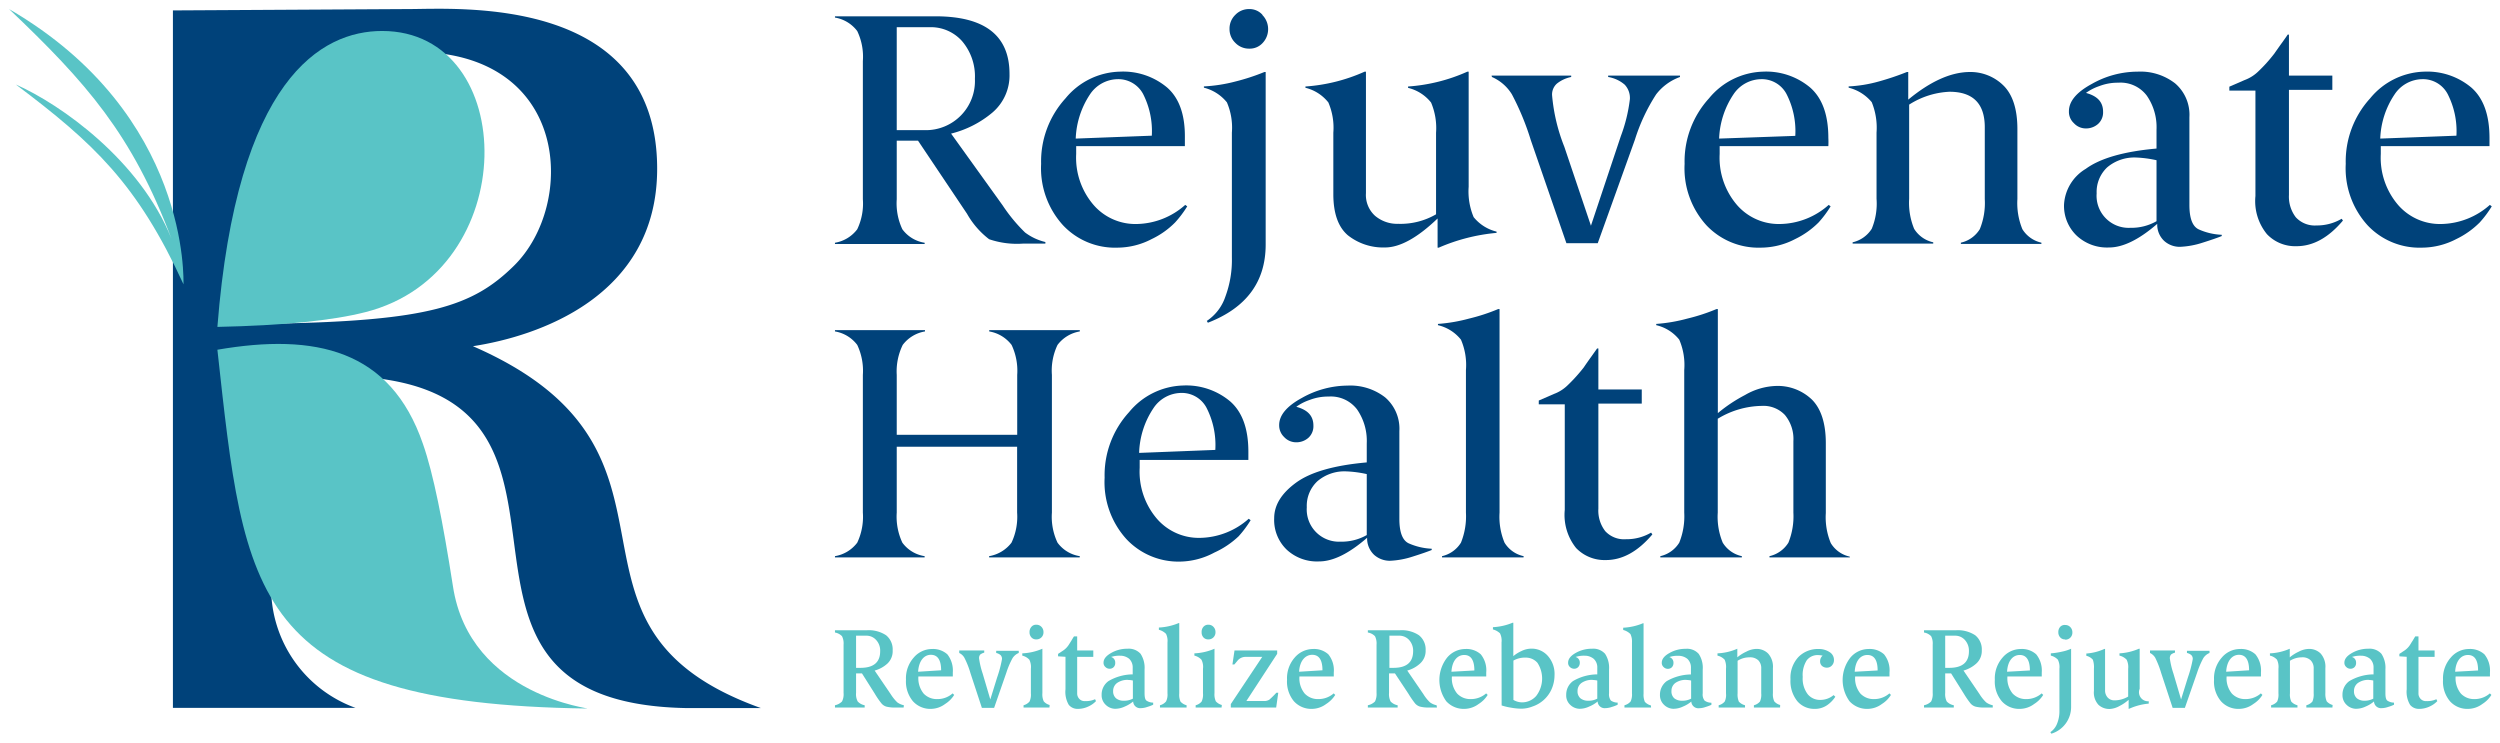<svg xmlns="http://www.w3.org/2000/svg" id="Layer_1" data-name="Layer 1" viewBox="0 0 276 82"><defs><style>.cls-1{fill:#00427a;}.cls-2{fill:#59c4c6;}</style></defs><path class="cls-1" d="M52.21,38.22c7-1.07,20.34-5.37,20.34-19.59C72.55-.61,50.53,1,45.15,1l-26.06.15v77H39.25a14.12,14.12,0,0,1-9.32-13.29V42.15a41.66,41.66,0,0,1,6.93-.65c34.59,0,5.38,36,38.85,36.67H84C58.53,69.05,79.23,50,52.21,38.22Zm-22-2.49c0-14.9,2-30,15.52-30,17.26,0,17.89,16.86,11,23.62C52.19,33.81,47.35,35.43,30.21,35.73Z"></path><path class="cls-2" d="M1,1C9.54,9.12,14.58,14.82,18.92,26.33c-3.43-8.57-12.16-14.79-17.17-17,8.57,6.46,13.37,10.88,18.51,22.06C20.23,31.17,21.09,12.67,1,1Z"></path><path class="cls-2" d="M40.34,34.46Q34.88,35.86,24,36.09C26.15,8.67,35.5,3.42,42.19,3.42,57.36,3.42,57.75,30.05,40.34,34.46Z"></path><path class="cls-2" d="M50,64.69C48.88,57.52,47.84,52.27,46.69,49,43.11,38.58,34.81,36.75,24,38.61c3,27.18,3.68,39.1,40.78,39.61C65.77,78.24,51.85,77,50,64.69Z"></path><path class="cls-1" d="M115.41,26.89H113a9.5,9.5,0,0,1-3.8-.48,9.26,9.26,0,0,1-2.44-2.81l-5.41-8.07H99V22a6.7,6.7,0,0,0,.62,3.31,3.76,3.76,0,0,0,2.46,1.49v.14H92.18v-.14a3.88,3.88,0,0,0,2.46-1.49,6.58,6.58,0,0,0,.62-3.32V6.74a6.56,6.56,0,0,0-.62-3.31,3.88,3.88,0,0,0-2.46-1.49V1.8h11.09q8.2,0,8.18,6.39a5.38,5.38,0,0,1-1.88,4.23A11.33,11.33,0,0,1,105,14.75l5.69,7.92a17.89,17.89,0,0,0,2.48,3,6.07,6.07,0,0,0,2.24,1.05ZM99,14.37h3.12a5.42,5.42,0,0,0,5.51-5.66,6,6,0,0,0-1.41-4.16A4.61,4.61,0,0,0,102.78,3H99Z"></path><path class="cls-1" d="M117.35,24.86a9.36,9.36,0,0,1-2.41-6.77,10.33,10.33,0,0,1,2.7-7.24,8,8,0,0,1,6-2.94,7.55,7.55,0,0,1,5.22,1.76q2,1.76,1.95,5.56c0,.31,0,.62,0,.9h-12V17a8,8,0,0,0,1.94,5.65,6.12,6.12,0,0,0,4.75,2.08,8.26,8.26,0,0,0,5.35-2.11l.22.16a11.67,11.67,0,0,1-1.34,1.78,9.14,9.14,0,0,1-2.58,1.83,8.2,8.2,0,0,1-3.77.95A7.87,7.87,0,0,1,117.35,24.86Zm8.84-14.5a3.1,3.1,0,0,0-2.79-1.62,3.74,3.74,0,0,0-3.08,1.7,9.43,9.43,0,0,0-1.56,4.86l8.4-.32A9.05,9.05,0,0,0,126.19,10.36Z"></path><path class="cls-1" d="M136,28.42V14.64a7.07,7.07,0,0,0-.55-3.34,4.74,4.74,0,0,0-2.54-1.62V9.54A17,17,0,0,0,136.38,9a23.27,23.27,0,0,0,3.21-1.05h.14V27q0,6.16-6.38,8.63l-.12-.2a5.2,5.2,0,0,0,2.05-2.68A11.62,11.62,0,0,0,136,28.42Zm3.35-26.78A2.22,2.22,0,0,1,140,3.19a2.21,2.21,0,0,1-.59,1.54,1.92,1.92,0,0,1-1.49.64,2.08,2.08,0,0,1-1.54-.64,2.09,2.09,0,0,1-.64-1.54,2.1,2.1,0,0,1,.64-1.55A2.08,2.08,0,0,1,137.89,1,1.92,1.92,0,0,1,139.38,1.64Z"></path><path class="cls-1" d="M158.71,27.34V24.12c-2.22,2.13-4.16,3.2-5.8,3.2a6.28,6.28,0,0,1-4.1-1.34c-1.07-.91-1.61-2.42-1.61-4.55V14.65a7.07,7.07,0,0,0-.55-3.34,4.63,4.63,0,0,0-2.53-1.62V9.55a19.18,19.18,0,0,0,6.54-1.64h.14V21.33a3.1,3.1,0,0,0,1,2.49,3.79,3.79,0,0,0,2.57.89,7.82,7.82,0,0,0,4.17-1.05v-9a7.2,7.2,0,0,0-.55-3.34,4.63,4.63,0,0,0-2.54-1.62V9.55A19.18,19.18,0,0,0,162,7.91h.14V20.62a7.3,7.3,0,0,0,.55,3.35,4.67,4.67,0,0,0,2.53,1.6v.14a20.6,20.6,0,0,0-6.38,1.63Z"></path><path class="cls-1" d="M164.67,8.35h8.79V8.5a3.68,3.68,0,0,0-1.59.74,1.61,1.61,0,0,0-.52,1.28,20,20,0,0,0,1.35,5.68l2.94,8.72,3.3-9.89a17.37,17.37,0,0,0,1-4.09,2.15,2.15,0,0,0-.57-1.59,3.72,3.72,0,0,0-1.83-.85V8.35h7.93V8.5a5.78,5.78,0,0,0-2.64,1.93,20.47,20.47,0,0,0-2.34,5l-4.1,11.42h-3.46L169,15.47a29,29,0,0,0-2.09-5.06,4.85,4.85,0,0,0-2.2-1.91Z"></path><path class="cls-1" d="M188.38,24.86a9.35,9.35,0,0,1-2.4-6.77,10.33,10.33,0,0,1,2.7-7.24,8,8,0,0,1,5.95-2.94,7.55,7.55,0,0,1,5.22,1.76q2,1.76,2,5.56a8.64,8.64,0,0,1,0,.9h-12V17a8,8,0,0,0,1.93,5.65,6.12,6.12,0,0,0,4.75,2.08,8.26,8.26,0,0,0,5.36-2.11l.21.16a11.57,11.57,0,0,1-1.33,1.78,9.44,9.44,0,0,1-2.58,1.83,8.23,8.23,0,0,1-3.77.95A7.91,7.91,0,0,1,188.38,24.86Zm8.84-14.5a3.08,3.08,0,0,0-2.79-1.62,3.73,3.73,0,0,0-3.07,1.7,9.43,9.43,0,0,0-1.57,4.86L198.2,15A9,9,0,0,0,197.22,10.36Z"></path><path class="cls-1" d="M219.12,14.05q0-3.92-3.9-3.92a9,9,0,0,0-4.45,1.42V21.94a7.54,7.54,0,0,0,.55,3.32,3.3,3.3,0,0,0,2.11,1.49v.14h-8.9v-.14a3.4,3.4,0,0,0,2.11-1.49,7.25,7.25,0,0,0,.53-3.32v-7.3a7.47,7.47,0,0,0-.53-3.36,4.83,4.83,0,0,0-2.55-1.6V9.54A14.9,14.9,0,0,0,207.4,9a29.63,29.63,0,0,0,3.12-1.05h.15V11q3.63-3,6.72-3.05a5.19,5.19,0,0,1,3.81,1.51c1,1,1.52,2.6,1.52,4.78v7.74a7.54,7.54,0,0,0,.55,3.32,3.3,3.3,0,0,0,2.1,1.49v.14h-8.89v-.14a3.3,3.3,0,0,0,2.09-1.49,7.63,7.63,0,0,0,.55-3.32Z"></path><path class="cls-1" d="M227.87,22.56a4.92,4.92,0,0,1,2.4-3.92c1.6-1.17,4.21-1.92,7.81-2.24V14.29A6.1,6.1,0,0,0,237,10.55a3.62,3.62,0,0,0-3.14-1.42,5.63,5.63,0,0,0-2.11.38,5.48,5.48,0,0,0-1.46.75c1.26.34,1.89,1,1.89,2.08a1.71,1.71,0,0,1-.55,1.34,2,2,0,0,1-1.34.5,1.79,1.79,0,0,1-1.34-.59,1.7,1.7,0,0,1-.54-1.31c0-1.09.83-2.09,2.5-3A10.29,10.29,0,0,1,236,7.91a6.24,6.24,0,0,1,4.14,1.3,4.56,4.56,0,0,1,1.57,3.72v9.7c0,1.45.33,2.34,1,2.68a6.84,6.84,0,0,0,2.57.61v.14c-.39.16-1.09.41-2.11.73a9.28,9.28,0,0,1-2.5.46,2.56,2.56,0,0,1-1.73-.64,2.45,2.45,0,0,1-.78-1.9c-2,1.74-3.79,2.61-5.3,2.61a4.9,4.9,0,0,1-3.59-1.3A4.54,4.54,0,0,1,227.87,22.56Zm10.21,1.86V17.69a12.36,12.36,0,0,0-2.26-.3,4.65,4.65,0,0,0-3.18,1.08,3.73,3.73,0,0,0-1.17,2.88,3.54,3.54,0,0,0,3.72,3.8A5.59,5.59,0,0,0,238.08,24.42Z"></path><path class="cls-1" d="M249,21.64V10h-2.88V9.57l1.68-.73a4.32,4.32,0,0,0,1.49-.93,16.77,16.77,0,0,0,1.8-2c.29-.42.59-.84.9-1.27s.5-.7.57-.82h.14V8.35h4.79V9.92h-4.79v11.6a3.74,3.74,0,0,0,.76,2.47,2.85,2.85,0,0,0,2.29.9,5.34,5.34,0,0,0,2.77-.74l.14.2q-2.4,2.85-5.16,2.83a4.29,4.29,0,0,1-3.23-1.33A5.76,5.76,0,0,1,249,21.64Z"></path><path class="cls-1" d="M261.37,24.86a9.35,9.35,0,0,1-2.4-6.77,10.33,10.33,0,0,1,2.7-7.24,8,8,0,0,1,5.95-2.94,7.58,7.58,0,0,1,5.22,1.76q2,1.76,2,5.56c0,.31,0,.62,0,.9h-12V17a8,8,0,0,0,1.93,5.65,6.12,6.12,0,0,0,4.75,2.08,8.28,8.28,0,0,0,5.36-2.11l.21.16a11.57,11.57,0,0,1-1.33,1.78,9.44,9.44,0,0,1-2.58,1.83,8.27,8.27,0,0,1-3.78.95A7.87,7.87,0,0,1,261.37,24.86Zm8.84-14.5a3.08,3.08,0,0,0-2.79-1.62,3.73,3.73,0,0,0-3.07,1.7,9.34,9.34,0,0,0-1.57,4.86l8.41-.32A9,9,0,0,0,270.21,10.36Z"></path><path class="cls-1" d="M119.2,61.54h-10V61.4a3.93,3.93,0,0,0,2.47-1.49,6.69,6.69,0,0,0,.62-3.32V49.32H99v7.27a6.77,6.77,0,0,0,.62,3.32,3.76,3.76,0,0,0,2.46,1.49v.14H92.18V61.4a3.88,3.88,0,0,0,2.46-1.49,6.69,6.69,0,0,0,.62-3.32V41.39a6.67,6.67,0,0,0-.62-3.31,3.88,3.88,0,0,0-2.46-1.49v-.14h9.94v.14a3.88,3.88,0,0,0-2.46,1.49A6.67,6.67,0,0,0,99,41.39V48h13.3V41.39a6.67,6.67,0,0,0-.62-3.31,3.93,3.93,0,0,0-2.47-1.49v-.14h10v.14a3.88,3.88,0,0,0-2.46,1.49,6.56,6.56,0,0,0-.62,3.31v15.2a6.66,6.66,0,0,0,.62,3.32,3.76,3.76,0,0,0,2.46,1.49Z"></path><path class="cls-1" d="M124.35,59.51a9.36,9.36,0,0,1-2.4-6.78,10.31,10.31,0,0,1,2.7-7.23,8,8,0,0,1,5.95-2.94,7.53,7.53,0,0,1,5.22,1.76q2,1.76,2,5.55c0,.32,0,.63,0,.91h-12v.87a8,8,0,0,0,1.93,5.65,6.12,6.12,0,0,0,4.75,2.08,8.28,8.28,0,0,0,5.36-2.11l.21.16a11.57,11.57,0,0,1-1.33,1.78A9.66,9.66,0,0,1,134.07,61a8.27,8.27,0,0,1-3.78,1A7.87,7.87,0,0,1,124.35,59.51ZM133.19,45a3.08,3.08,0,0,0-2.79-1.62,3.73,3.73,0,0,0-3.07,1.7A9.34,9.34,0,0,0,125.76,50l8.41-.33A9,9,0,0,0,133.19,45Z"></path><path class="cls-1" d="M140.67,57.21c0-1.45.81-2.75,2.41-3.92s4.2-1.92,7.81-2.24V48.94a6.1,6.1,0,0,0-1.07-3.74,3.64,3.64,0,0,0-3.14-1.42,5.63,5.63,0,0,0-2.11.38,5.48,5.48,0,0,0-1.46.75c1.26.34,1.89,1,1.89,2.08a1.72,1.72,0,0,1-.55,1.34,2,2,0,0,1-1.34.5,1.81,1.81,0,0,1-1.35-.59,1.77,1.77,0,0,1-.54-1.31c0-1.09.84-2.09,2.51-3a10.38,10.38,0,0,1,5.05-1.36,6.26,6.26,0,0,1,4.14,1.3,4.56,4.56,0,0,1,1.57,3.72v9.7c0,1.44.33,2.34,1,2.68a7,7,0,0,0,2.57.61v.14c-.39.16-1.09.41-2.11.73a9.28,9.28,0,0,1-2.5.46,2.61,2.61,0,0,1-1.73-.64,2.49,2.49,0,0,1-.79-1.9q-3,2.61-5.29,2.61a4.9,4.9,0,0,1-3.59-1.3A4.55,4.55,0,0,1,140.67,57.21Zm10.22,1.86V52.34a12.45,12.45,0,0,0-2.27-.3,4.59,4.59,0,0,0-3.17,1.08A3.71,3.71,0,0,0,144.27,56,3.56,3.56,0,0,0,148,59.8,5.59,5.59,0,0,0,150.89,59.07Z"></path><path class="cls-1" d="M168.2,61.54h-9V61.4a3.33,3.33,0,0,0,2.09-1.49,7.78,7.78,0,0,0,.55-3.32V40.85a7.06,7.06,0,0,0-.55-3.35,4.56,4.56,0,0,0-2.54-1.6v-.14a17.83,17.83,0,0,0,3.44-.59,20.83,20.83,0,0,0,3.21-1.05h.15V56.59a7.42,7.42,0,0,0,.55,3.32,3.27,3.27,0,0,0,2.11,1.49Z"></path><path class="cls-1" d="M172.75,56.29V44.64h-2.87v-.42l1.68-.73a4.27,4.27,0,0,0,1.48-.93,18.14,18.14,0,0,0,1.81-2c.28-.42.58-.84.89-1.27l.58-.82h.14V43h4.79v1.56h-4.79v11.6a3.7,3.7,0,0,0,.76,2.48,2.83,2.83,0,0,0,2.29.89,5.33,5.33,0,0,0,2.77-.73l.14.2c-1.6,1.89-3.32,2.84-5.16,2.83A4.35,4.35,0,0,1,174,60.5,5.84,5.84,0,0,1,172.75,56.29Z"></path><path class="cls-1" d="M204.23,61.54h-8.88V61.4a3.33,3.33,0,0,0,2.09-1.49,7.78,7.78,0,0,0,.55-3.32V48.7a4.15,4.15,0,0,0-.94-2.89,3.26,3.26,0,0,0-2.54-1,9.59,9.59,0,0,0-4.87,1.42V56.59a7.42,7.42,0,0,0,.55,3.32,3.27,3.27,0,0,0,2.11,1.49v.14h-9V61.4a3.33,3.33,0,0,0,2.09-1.49,7.78,7.78,0,0,0,.55-3.32V40.85a7.06,7.06,0,0,0-.55-3.35,4.56,4.56,0,0,0-2.54-1.6v-.14a17.83,17.83,0,0,0,3.44-.59,20.83,20.83,0,0,0,3.21-1.05h.15V45.61a16.73,16.73,0,0,1,3-2,7.26,7.26,0,0,1,3.39-1,5.45,5.45,0,0,1,4,1.51c1,1,1.53,2.61,1.53,4.81v7.71a7.42,7.42,0,0,0,.55,3.32,3.25,3.25,0,0,0,2.09,1.49Z"></path><path class="cls-2" d="M99.76,78.11H98.9a3.73,3.73,0,0,1-1.05-.1,1.12,1.12,0,0,1-.54-.36,9,9,0,0,1-.73-1.06l-1.42-2.25h-.65V76.5a1.69,1.69,0,0,0,.18.94,1.39,1.39,0,0,0,.77.42v.25H92.18v-.25a1.53,1.53,0,0,0,.78-.42,1.75,1.75,0,0,0,.17-.94V71.17a1.78,1.78,0,0,0-.17-.93,1.4,1.4,0,0,0-.78-.41v-.25h3.53a3.47,3.47,0,0,1,2.11.55,2,2,0,0,1,.73,1.67A1.88,1.88,0,0,1,98,73.23a3.39,3.39,0,0,1-1.44.8l1.77,2.6a4.89,4.89,0,0,0,.73.91,1.92,1.92,0,0,0,.73.32Zm-5.25-4.38H95c1.44,0,2.17-.61,2.17-1.83a1.71,1.71,0,0,0-.44-1.24,1.42,1.42,0,0,0-1.09-.48H94.51Z"></path><path class="cls-2" d="M102.79,78.26a2.58,2.58,0,0,1-2-.84,3.4,3.4,0,0,1-.77-2.37,3.46,3.46,0,0,1,.86-2.46,2.66,2.66,0,0,1,2-.94,2.38,2.38,0,0,1,1.71.59,2.89,2.89,0,0,1,.6,2c0,.18,0,.33,0,.44h-3.8v0a2.69,2.69,0,0,0,.58,1.89,2,2,0,0,0,1.52.61,2.51,2.51,0,0,0,1.68-.63l.17.17a3.14,3.14,0,0,1-1,1A2.67,2.67,0,0,1,102.79,78.26Zm-1.43-4.1L103.9,74c0-1.14-.39-1.71-1.13-1.71S101.44,72.93,101.36,74.16Z"></path><path class="cls-2" d="M105.9,71.81h2.76v.24a1.28,1.28,0,0,0-.44.21.59.59,0,0,0-.13.43,8.93,8.93,0,0,0,.39,1.65l.85,2.88.76-2.45a13.24,13.24,0,0,0,.53-2,.59.59,0,0,0-.15-.44,1.06,1.06,0,0,0-.49-.24v-.24h2.49v.24a1.45,1.45,0,0,0-.69.58,9,9,0,0,0-.68,1.6l-1.35,3.88H108.4l-1.26-3.83a9.45,9.45,0,0,0-.67-1.7,1.26,1.26,0,0,0-.57-.53Z"></path><path class="cls-2" d="M115.86,78.11H113v-.25a1.31,1.31,0,0,0,.66-.41,1.81,1.81,0,0,0,.15-.9V73.83a1.83,1.83,0,0,0-.17-1,1.58,1.58,0,0,0-.78-.45v-.25a6.24,6.24,0,0,0,2.22-.51v4.9a1.83,1.83,0,0,0,.15.91,1.29,1.29,0,0,0,.65.4Zm-1.45-7.52a.69.69,0,0,1-.54-.22.81.81,0,0,1-.21-.58.84.84,0,0,1,.21-.59.66.66,0,0,1,.54-.23.75.75,0,0,1,.56.23.81.81,0,0,1,.23.59.77.77,0,0,1-.79.8Z"></path><path class="cls-2" d="M117.63,76.1V72.51l-.82-.05v-.27l.47-.31a2.24,2.24,0,0,0,.71-.69l.29-.46c.12-.2.21-.36.29-.47h.35v1.55h1.78v.71h-1.78v4a.86.86,0,0,0,.24.64.78.78,0,0,0,.64.24,2.36,2.36,0,0,0,1.1-.21,1,1,0,0,0,.1.21,2.64,2.64,0,0,1-.81.58,2.71,2.71,0,0,1-1.2.28,1.24,1.24,0,0,1-1-.45A2.83,2.83,0,0,1,117.63,76.1Z"></path><path class="cls-2" d="M124.18,78a2.49,2.49,0,0,1-1.1.25,1.53,1.53,0,0,1-1-.43,1.44,1.44,0,0,1-.46-1.1,1.83,1.83,0,0,1,.76-1.53,5.37,5.37,0,0,1,2.67-.74v-.72a1.3,1.3,0,0,0-.39-1,1.56,1.56,0,0,0-1-.34,2.92,2.92,0,0,0-1,.14v0a.62.62,0,0,1,.46.63.64.64,0,0,1-.17.49.61.61,0,0,1-.45.18.65.65,0,0,1-.47-.2.6.6,0,0,1-.2-.47c0-.4.28-.75.82-1.06a3.54,3.54,0,0,1,1.82-.48,1.76,1.76,0,0,1,1.45.56,2.82,2.82,0,0,1,.44,1.73v2.62c0,.42.06.69.2.81a1.35,1.35,0,0,0,.75.23v.23a4.25,4.25,0,0,1-.63.24,2.3,2.3,0,0,1-.73.14.77.77,0,0,1-.85-.74A3.52,3.52,0,0,1,124.18,78Zm.38-2.94a2,2,0,0,0-1.22.33,1.08,1.08,0,0,0-.45.9,1,1,0,0,0,.33.81,1.31,1.31,0,0,0,.85.26,2,2,0,0,0,1-.23v-2A2.32,2.32,0,0,0,124.56,75.07Z"></path><path class="cls-2" d="M131,78.11h-2.94v-.25a1.29,1.29,0,0,0,.67-.42,1.66,1.66,0,0,0,.16-.89V70.92a1.75,1.75,0,0,0-.16-.94,1.68,1.68,0,0,0-.79-.45v-.25a6.47,6.47,0,0,0,2.18-.49h.07v7.76a1.86,1.86,0,0,0,.14.91,1.37,1.37,0,0,0,.67.4Z"></path><path class="cls-2" d="M134.86,78.11H132v-.25a1.26,1.26,0,0,0,.66-.41,1.81,1.81,0,0,0,.15-.9V73.83a1.74,1.74,0,0,0-.17-1,1.58,1.58,0,0,0-.78-.45v-.25a6.24,6.24,0,0,0,2.22-.51v4.9a1.83,1.83,0,0,0,.15.91,1.38,1.38,0,0,0,.66.4Zm-1.46-7.52a.7.7,0,0,1-.54-.22.8.8,0,0,1-.2-.58.83.83,0,0,1,.2-.59.68.68,0,0,1,.54-.23.73.73,0,0,1,.56.23.81.81,0,0,1,.23.59.78.78,0,0,1-.23.58A.76.76,0,0,1,133.4,70.59Z"></path><path class="cls-2" d="M135.88,78.11v-.38l3.47-5.21h-1.8a1.14,1.14,0,0,0-.92.41l-.36.43h-.21l.23-1.55H141v.37l-3.4,5.21h1.94a1,1,0,0,0,.6-.15,9.63,9.63,0,0,0,.77-.76h.21l-.23,1.63Z"></path><path class="cls-2" d="M144.85,78.26a2.58,2.58,0,0,1-2-.84,3.39,3.39,0,0,1-.76-2.37,3.46,3.46,0,0,1,.85-2.46,2.68,2.68,0,0,1,2-.94,2.35,2.35,0,0,1,1.71.59,2.79,2.79,0,0,1,.6,2c0,.18,0,.33,0,.44h-3.79v0a2.64,2.64,0,0,0,.58,1.89,2,2,0,0,0,1.51.61,2.55,2.55,0,0,0,1.69-.63l.17.17a3.25,3.25,0,0,1-1,1A2.67,2.67,0,0,1,144.85,78.26Zm-1.43-4.1L146,74c0-1.14-.38-1.71-1.13-1.71S143.49,72.93,143.42,74.16Z"></path><path class="cls-2" d="M158.64,78.11h-.87a3.69,3.69,0,0,1-1-.1,1.15,1.15,0,0,1-.55-.36,10.43,10.43,0,0,1-.73-1.06L154,74.34h-.65V76.5a1.8,1.8,0,0,0,.17.94,1.42,1.42,0,0,0,.78.42v.25h-3.29v-.25a1.53,1.53,0,0,0,.79-.42,1.85,1.85,0,0,0,.17-.94V71.17a1.78,1.78,0,0,0-.17-.93,1.4,1.4,0,0,0-.79-.41v-.25h3.54a3.43,3.43,0,0,1,2.1.55,2,2,0,0,1,.74,1.67,1.86,1.86,0,0,1-.59,1.43,3.39,3.39,0,0,1-1.44.8l1.78,2.6a4.51,4.51,0,0,0,.73.91,1.85,1.85,0,0,0,.73.32Zm-5.25-4.38h.45c1.44,0,2.16-.61,2.17-1.83a1.76,1.76,0,0,0-.44-1.24,1.44,1.44,0,0,0-1.1-.48h-1.08Z"></path><path class="cls-2" d="M161.67,78.26a2.6,2.6,0,0,1-2-.84,4,4,0,0,1,.1-4.83,2.64,2.64,0,0,1,2-.94,2.35,2.35,0,0,1,1.71.59,2.79,2.79,0,0,1,.6,2c0,.18,0,.33,0,.44h-3.79v0a2.64,2.64,0,0,0,.58,1.89,2,2,0,0,0,1.52.61,2.55,2.55,0,0,0,1.68-.63l.17.17a3.14,3.14,0,0,1-1,1A2.67,2.67,0,0,1,161.67,78.26Zm-1.43-4.1,2.53-.14c0-1.14-.38-1.71-1.12-1.71S160.31,72.93,160.24,74.16Z"></path><path class="cls-2" d="M165.77,70.92a1.81,1.81,0,0,0-.17-1,1.79,1.79,0,0,0-.78-.43v-.25a6.47,6.47,0,0,0,2.17-.49h.08v3.69a3.8,3.8,0,0,1,.89-.56,2.52,2.52,0,0,1,1.11-.27,2.38,2.38,0,0,1,1.81.8,3,3,0,0,1,.74,2.14,3.84,3.84,0,0,1-.36,1.61A3.52,3.52,0,0,1,169.18,78a3.45,3.45,0,0,1-1.19.24,6.87,6.87,0,0,1-1.21-.12,6.59,6.59,0,0,1-1-.24ZM168,77.54a2.07,2.07,0,0,0,1.59-.7,3.16,3.16,0,0,0,.14-3.67,1.7,1.7,0,0,0-1.31-.57,2.54,2.54,0,0,0-1.34.33v4.34A1.92,1.92,0,0,0,168,77.54Z"></path><path class="cls-2" d="M175.45,78a2.45,2.45,0,0,1-1.09.25,1.53,1.53,0,0,1-1-.43,1.4,1.4,0,0,1-.45-1.1,1.85,1.85,0,0,1,.75-1.53,5.38,5.38,0,0,1,2.68-.74v-.72a1.27,1.27,0,0,0-.4-1,1.54,1.54,0,0,0-1-.34,2.92,2.92,0,0,0-1,.14v0a.63.63,0,0,1,.47.63.69.69,0,0,1-.18.49.61.61,0,0,1-.45.18.67.67,0,0,1-.47-.2.6.6,0,0,1-.19-.47c0-.4.27-.75.81-1.06a3.57,3.57,0,0,1,1.83-.48,1.74,1.74,0,0,1,1.44.56,2.82,2.82,0,0,1,.44,1.73v2.62a1.15,1.15,0,0,0,.2.81,1.35,1.35,0,0,0,.75.23v.23a3.85,3.85,0,0,1-.63.24,2.26,2.26,0,0,1-.73.14.77.77,0,0,1-.85-.74A3.34,3.34,0,0,1,175.45,78Zm.39-2.94a2,2,0,0,0-1.23.33,1.08,1.08,0,0,0-.45.9,1,1,0,0,0,.33.81,1.33,1.33,0,0,0,.85.26,2,2,0,0,0,1-.23v-2A2.38,2.38,0,0,0,175.84,75.07Z"></path><path class="cls-2" d="M182.28,78.11h-2.94v-.25a1.32,1.32,0,0,0,.68-.42,1.79,1.79,0,0,0,.15-.89V70.92A1.89,1.89,0,0,0,180,70a1.73,1.73,0,0,0-.8-.45v-.25a6.47,6.47,0,0,0,2.18-.49h.07v7.76a2,2,0,0,0,.14.91,1.37,1.37,0,0,0,.67.4Z"></path><path class="cls-2" d="M185.81,78a2.45,2.45,0,0,1-1.09.25,1.51,1.51,0,0,1-1-.43,1.44,1.44,0,0,1-.46-1.1A1.85,1.85,0,0,1,184,75.2a5.45,5.45,0,0,1,2.68-.74v-.72a1.3,1.3,0,0,0-.39-1,1.57,1.57,0,0,0-1-.34,2.85,2.85,0,0,0-1,.14v0a.63.63,0,0,1,.46.63.68.68,0,0,1-.17.49.61.61,0,0,1-.45.18.65.65,0,0,1-.47-.2.6.6,0,0,1-.2-.47c0-.4.27-.75.82-1.06a3.51,3.51,0,0,1,1.82-.48,1.72,1.72,0,0,1,1.44.56,2.76,2.76,0,0,1,.44,1.73v2.62a1.09,1.09,0,0,0,.21.81,1.29,1.29,0,0,0,.75.23v.23a4.47,4.47,0,0,1-.64.24,2.26,2.26,0,0,1-.73.14.78.78,0,0,1-.85-.74A3.34,3.34,0,0,1,185.81,78Zm.39-2.94a2,2,0,0,0-1.23.33,1.07,1.07,0,0,0-.44.9,1,1,0,0,0,.32.81,1.35,1.35,0,0,0,.85.26,2,2,0,0,0,1-.23v-2A2.32,2.32,0,0,0,186.2,75.07Z"></path><path class="cls-2" d="M196.52,78.11h-2.89v-.25a1.3,1.3,0,0,0,.67-.41,1.84,1.84,0,0,0,.14-.9V73.82a1.23,1.23,0,0,0-.32-.92,1.33,1.33,0,0,0-1-.33,2.41,2.41,0,0,0-1.29.38v3.6a2,2,0,0,0,.14.91,1.41,1.41,0,0,0,.68.4v.25h-2.91v-.25a1.3,1.3,0,0,0,.67-.41,1.72,1.72,0,0,0,.14-.9V73.83a2,2,0,0,0-.15-1,1.57,1.57,0,0,0-.79-.45v-.25a6.08,6.08,0,0,0,2.19-.51v.95a4.28,4.28,0,0,1,1-.63,2.44,2.44,0,0,1,1.11-.3,1.78,1.78,0,0,1,1.29.51,2.18,2.18,0,0,1,.53,1.62v2.75a1.83,1.83,0,0,0,.15.91,1.29,1.29,0,0,0,.65.4Z"></path><path class="cls-2" d="M200.31,78.26a2.45,2.45,0,0,1-1.88-.84,3.54,3.54,0,0,1-.76-2.43,3.34,3.34,0,0,1,.89-2.47,3,3,0,0,1,2.17-.87A2.15,2.15,0,0,1,202,72a1,1,0,0,1,.47.85.85.85,0,0,1-.22.61.73.73,0,0,1-.55.25.81.81,0,0,1-.55-.19.66.66,0,0,1-.21-.53.8.8,0,0,1,.28-.61,3.19,3.19,0,0,0-.52-.06,1.51,1.51,0,0,0-1.23.57,3,3,0,0,0-.45,1.84,2.85,2.85,0,0,0,.55,1.91,1.74,1.74,0,0,0,1.38.63,2.28,2.28,0,0,0,1.48-.53l.19.18a3.33,3.33,0,0,1-.89.92A2.37,2.37,0,0,1,200.31,78.26Z"></path><path class="cls-2" d="M206.19,78.26a2.6,2.6,0,0,1-2-.84,4,4,0,0,1,.1-4.83,2.64,2.64,0,0,1,2-.94,2.35,2.35,0,0,1,1.71.59,2.79,2.79,0,0,1,.6,2c0,.18,0,.33,0,.44h-3.79v0a2.64,2.64,0,0,0,.58,1.89,2,2,0,0,0,1.52.61,2.55,2.55,0,0,0,1.68-.63l.17.17a3.14,3.14,0,0,1-1,1A2.67,2.67,0,0,1,206.19,78.26Zm-1.43-4.1,2.53-.14c0-1.14-.38-1.71-1.13-1.71S204.83,72.93,204.76,74.16Z"></path><path class="cls-2" d="M220,78.11h-.86a3.73,3.73,0,0,1-1.05-.1,1.15,1.15,0,0,1-.55-.36,10.43,10.43,0,0,1-.73-1.06l-1.41-2.25h-.65V76.5a1.8,1.8,0,0,0,.17.94,1.42,1.42,0,0,0,.78.42v.25h-3.29v-.25a1.53,1.53,0,0,0,.79-.42,1.85,1.85,0,0,0,.17-.94V71.17a1.78,1.78,0,0,0-.17-.93,1.4,1.4,0,0,0-.79-.41v-.25h3.54a3.49,3.49,0,0,1,2.11.55,2,2,0,0,1,.73,1.67,1.88,1.88,0,0,1-.58,1.43,3.51,3.51,0,0,1-1.44.8l1.77,2.6a4.51,4.51,0,0,0,.73.91,1.92,1.92,0,0,0,.73.32Zm-5.25-4.38h.45c1.44,0,2.17-.61,2.17-1.83a1.76,1.76,0,0,0-.44-1.24,1.43,1.43,0,0,0-1.09-.48h-1.09Z"></path><path class="cls-2" d="M223,78.26a2.56,2.56,0,0,1-2-.84,3.35,3.35,0,0,1-.77-2.37,3.46,3.46,0,0,1,.86-2.46,2.64,2.64,0,0,1,2-.94,2.35,2.35,0,0,1,1.71.59,2.84,2.84,0,0,1,.61,2c0,.18,0,.33,0,.44h-3.79v0a2.64,2.64,0,0,0,.58,1.89,2,2,0,0,0,1.52.61,2.55,2.55,0,0,0,1.68-.63l.17.17a3.14,3.14,0,0,1-1,1A2.67,2.67,0,0,1,223,78.26Zm-1.43-4.1,2.53-.14c0-1.14-.38-1.71-1.12-1.71S221.65,72.93,221.58,74.16Z"></path><path class="cls-2" d="M227.36,78.49V73.83a1.83,1.83,0,0,0-.17-1,1.58,1.58,0,0,0-.78-.45v-.25a8,8,0,0,0,1.24-.19,4.7,4.7,0,0,0,1-.32V78a3.08,3.08,0,0,1-2.18,3l-.11-.17a2,2,0,0,0,.73-.91A3.61,3.61,0,0,0,227.36,78.49Zm.63-7.9a.69.69,0,0,1-.54-.22.81.81,0,0,1-.21-.58.84.84,0,0,1,.21-.59A.66.66,0,0,1,228,69a.75.75,0,0,1,.56.23.81.81,0,0,1,.23.59.77.77,0,0,1-.79.8Z"></path><path class="cls-2" d="M235,78.26v-1a4.62,4.62,0,0,1-1,.68,2.46,2.46,0,0,1-1.09.33,1.75,1.75,0,0,1-1.24-.46,2,2,0,0,1-.5-1.54V73.83a2.54,2.54,0,0,0-.12-1,1.38,1.38,0,0,0-.72-.43v-.25a5.77,5.77,0,0,0,2-.51h.07v4.54a1.16,1.16,0,0,0,.29.83,1,1,0,0,0,.77.31,3,3,0,0,0,1.49-.42V73.83a1.83,1.83,0,0,0-.17-1,1.57,1.57,0,0,0-.79-.45v-.25a6.31,6.31,0,0,0,2.15-.51h.08v4.42a1,1,0,0,0,1,1.38v.26a6.58,6.58,0,0,0-2.12.55Z"></path><path class="cls-2" d="M237.36,71.81h2.76v.24a1.28,1.28,0,0,0-.44.21.64.64,0,0,0-.13.43,8.93,8.93,0,0,0,.39,1.65l.85,2.88.76-2.45a13.24,13.24,0,0,0,.53-2,.59.59,0,0,0-.15-.44,1.06,1.06,0,0,0-.49-.24v-.24h2.49v.24a1.45,1.45,0,0,0-.69.58,9.87,9.87,0,0,0-.68,1.6l-1.35,3.88h-1.35l-1.26-3.83a10.61,10.61,0,0,0-.66-1.7,1.33,1.33,0,0,0-.58-.53Z"></path><path class="cls-2" d="M247.2,78.26a2.56,2.56,0,0,1-2-.84,3.35,3.35,0,0,1-.77-2.37,3.46,3.46,0,0,1,.86-2.46,2.64,2.64,0,0,1,2-.94,2.35,2.35,0,0,1,1.71.59,2.84,2.84,0,0,1,.61,2c0,.18,0,.33,0,.44h-3.79v0a2.64,2.64,0,0,0,.58,1.89,2,2,0,0,0,1.52.61,2.55,2.55,0,0,0,1.68-.63l.17.17a3.14,3.14,0,0,1-1,1A2.67,2.67,0,0,1,247.2,78.26Zm-1.43-4.1L248.3,74c0-1.14-.38-1.71-1.12-1.71S245.84,72.93,245.77,74.16Z"></path><path class="cls-2" d="M257.5,78.11h-2.88v-.25a1.3,1.3,0,0,0,.67-.41,2,2,0,0,0,.14-.9V73.82a1.23,1.23,0,0,0-.33-.92,1.3,1.3,0,0,0-1-.33,2.46,2.46,0,0,0-1.29.38v3.6a1.83,1.83,0,0,0,.15.91,1.36,1.36,0,0,0,.68.4v.25h-2.91v-.25a1.3,1.3,0,0,0,.67-.41,1.84,1.84,0,0,0,.14-.9V73.83a1.86,1.86,0,0,0-.16-1,1.49,1.49,0,0,0-.78-.45v-.25a6.08,6.08,0,0,0,2.19-.51v.95a4.43,4.43,0,0,1,1-.63,2.5,2.5,0,0,1,1.11-.3,1.79,1.79,0,0,1,1.3.51,2.18,2.18,0,0,1,.52,1.62v2.75a2.09,2.09,0,0,0,.15.91,1.39,1.39,0,0,0,.65.4Z"></path><path class="cls-2" d="M261.17,78a2.49,2.49,0,0,1-1.1.25,1.53,1.53,0,0,1-1-.43,1.44,1.44,0,0,1-.46-1.1,1.83,1.83,0,0,1,.76-1.53,5.37,5.37,0,0,1,2.67-.74v-.72a1.3,1.3,0,0,0-.39-1,1.56,1.56,0,0,0-1-.34,2.92,2.92,0,0,0-1,.14v0a.62.62,0,0,1,.46.63.64.64,0,0,1-.17.49.61.61,0,0,1-.45.18.65.65,0,0,1-.47-.2.6.6,0,0,1-.2-.47c0-.4.28-.75.82-1.06a3.54,3.54,0,0,1,1.82-.48,1.76,1.76,0,0,1,1.45.56,2.82,2.82,0,0,1,.44,1.73v2.62c0,.42.06.69.2.81a1.35,1.35,0,0,0,.75.23v.23a4.25,4.25,0,0,1-.63.24,2.3,2.3,0,0,1-.73.14.77.77,0,0,1-.85-.74A3.52,3.52,0,0,1,261.17,78Zm.38-2.94a2,2,0,0,0-1.22.33,1.08,1.08,0,0,0-.45.9,1,1,0,0,0,.33.81,1.31,1.31,0,0,0,.85.26,2,2,0,0,0,.95-.23v-2A2.32,2.32,0,0,0,261.55,75.07Z"></path><path class="cls-2" d="M265.7,76.1V72.51l-.81-.05v-.27l.47-.31a2.24,2.24,0,0,0,.71-.69c.07-.11.16-.27.29-.46l.28-.47H267v1.55h1.78v.71H267v4a.86.86,0,0,0,.24.64.78.78,0,0,0,.64.24,2.36,2.36,0,0,0,1.1-.21,1,1,0,0,0,.1.21,2.64,2.64,0,0,1-.81.58,2.71,2.71,0,0,1-1.2.28,1.24,1.24,0,0,1-1-.45A2.81,2.81,0,0,1,265.7,76.1Z"></path><path class="cls-2" d="M272.48,78.26a2.56,2.56,0,0,1-2-.84,3.35,3.35,0,0,1-.77-2.37,3.46,3.46,0,0,1,.86-2.46,2.64,2.64,0,0,1,2-.94,2.35,2.35,0,0,1,1.71.59,2.84,2.84,0,0,1,.61,2c0,.18,0,.33,0,.44h-3.79v0a2.69,2.69,0,0,0,.58,1.89,2,2,0,0,0,1.52.61,2.55,2.55,0,0,0,1.68-.63l.17.17a3.14,3.14,0,0,1-1,1A2.67,2.67,0,0,1,272.48,78.26Zm-1.43-4.1,2.53-.14c0-1.14-.38-1.71-1.12-1.71S271.12,72.93,271.05,74.16Z"></path></svg>